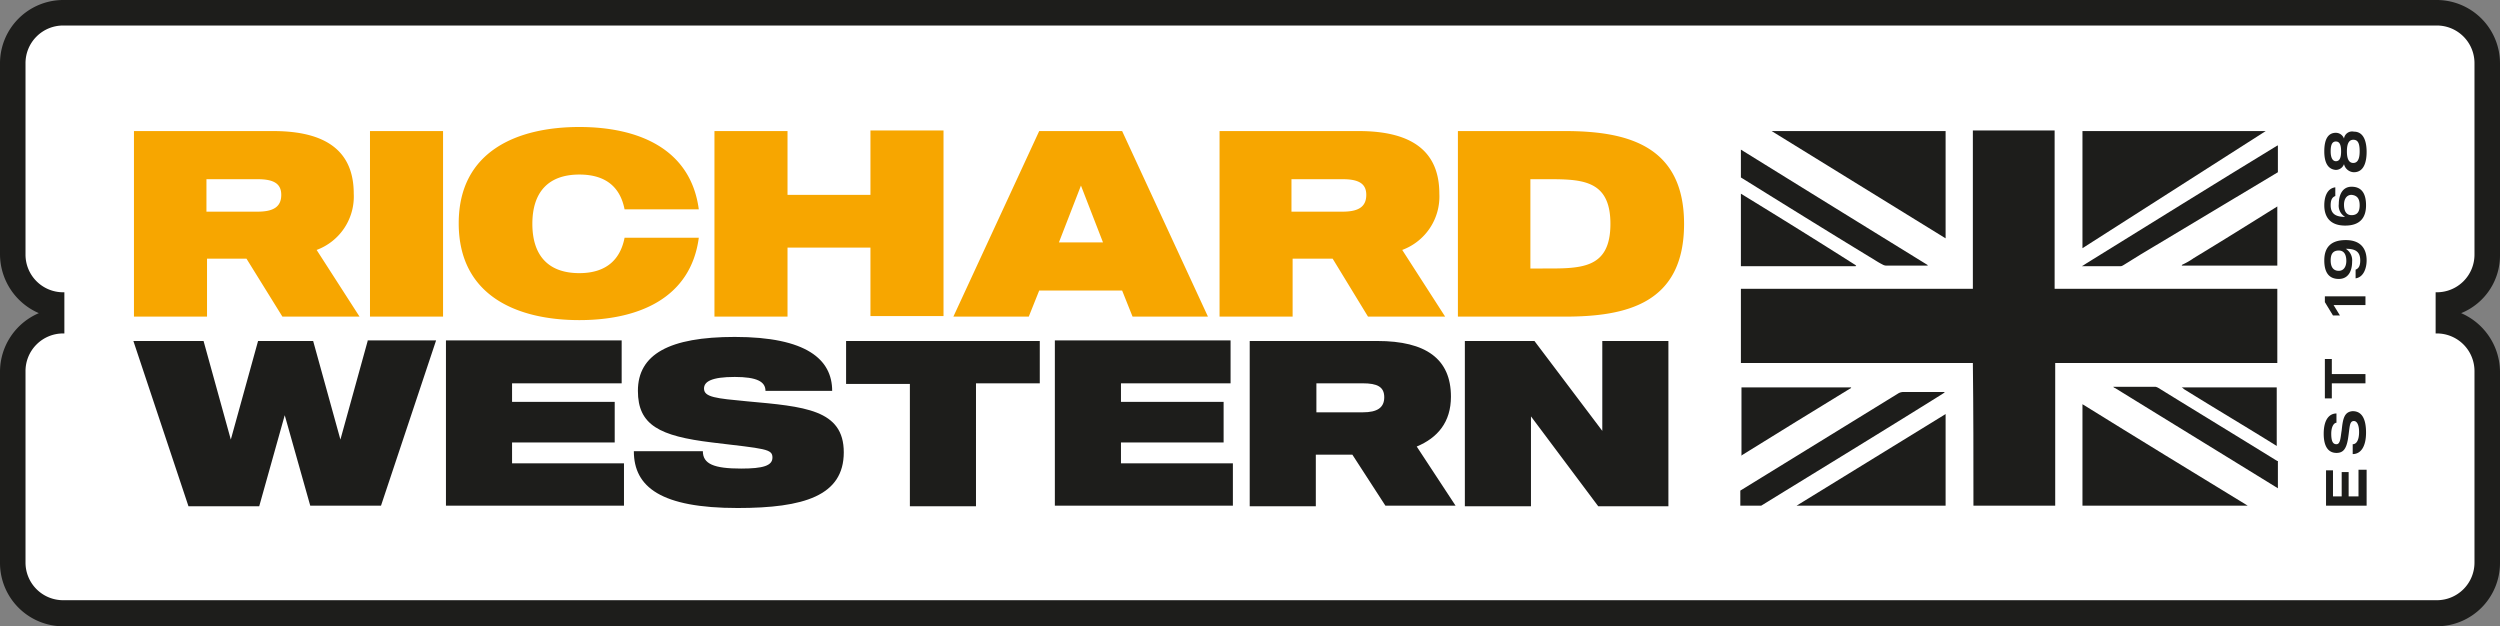 <svg xmlns="http://www.w3.org/2000/svg" width="431.1" height="108"><rect width="100%" height="100%" fill="#808080" stroke="none"/><g data-name="Richard Western Logo - Colour - Web"><g data-name="Group 1" fill="#fff"><path data-name="Path 1" d="M13.6 1a12.035 12.035 0 00-12 12v29.4a12.035 12.035 0 0012 12h404.2a12.035 12.035 0 0012-12V13a12.035 12.035 0 00-12-12z"/><path data-name="Path 2" d="M13.3 53.4a12.035 12.035 0 00-12 12v29.4a12.035 12.035 0 0012 12h404.2a12.035 12.035 0 0012-12V65.4a12.035 12.035 0 00-12-12z"/></g><path data-name="Path 3" d="M431.1 43.9v-33A10.926 10.926 0 00420.2 0H10.9A10.926 10.926 0 000 10.9v33A11.1 11.1 0 006.7 54 11 11 0 000 64.1v33A10.926 10.926 0 0010.9 108h409.3a10.926 10.926 0 0010.9-10.9v-33a11.1 11.1 0 00-6.7-10.1 10.743 10.743 0 006.7-10.1zm-4.4 0a6.487 6.487 0 01-6.5 6.5h-.2v7.1h.2a6.487 6.487 0 016.5 6.5v33a6.487 6.487 0 01-6.5 6.5H10.9A6.487 6.487 0 014.4 97V64a6.487 6.487 0 016.5-6.5h.2v-7.1h-.2a6.487 6.487 0 01-6.5-6.5v-33a6.487 6.487 0 016.5-6.5h409.3a6.487 6.487 0 016.5 6.5v33z" fill="#1d1d1b"/><path data-name="Path 4" d="M48.7 54.6H62l-7.4-11.5a9.815 9.815 0 006.4-9.7c0-7.3-4.7-10.8-13.9-10.8h-24v32h12.6v-10h6.8l6.2 10zM35.6 30.9h8.8c2.7 0 4.1.7 4.1 2.7 0 2.1-1.4 2.9-4.1 2.9h-8.8v-5.6zm28.2-8.3v32h12.6v-32H63.8zm36.1 24.5c-5.5 0-8.1-3.2-8.1-8.5s2.6-8.5 8.1-8.5c4.8 0 7.1 2.4 7.8 6h12.8c-1.4-10.5-10.5-14.2-20.6-14.2-10.6 0-20.8 4.1-20.8 16.6 0 12.6 10.2 16.7 20.8 16.7 10.1 0 19.2-3.7 20.6-14.2h-12.8c-.7 3.6-3 6.1-7.8 6.1zm50.2-24.5v11h-14.3v-11h-12.6v32h12.6V42.7h14.3v11.8h12.6v-32h-12.6zm45.2 32h13l-14.8-32h-14.3l-14.8 32h13l1.8-4.5h14.3l1.8 4.5zm-12.7-12.8l3.8-9.8 3.8 9.8zm53.3 12.8h13.3l-7.4-11.5a9.815 9.815 0 006.4-9.7c0-7.3-4.7-10.8-13.9-10.8h-24v32h12.6v-10h6.9l6.1 10zm-13.2-23.7h8.8c2.7 0 4.1.7 4.1 2.7 0 2.1-1.4 2.9-4.1 2.9h-8.8v-5.6zm47.1-8.3h-18.4v32h18.4c10.6 0 20.6-2.2 20.6-16 0-13.7-10.1-16-20.6-16zM266 46.3h-2.1V30.9h2.1c6.4 0 11.7-.2 11.7 7.7s-5.2 7.7-11.7 7.7z" fill="#f7a600"/><path data-name="Path 5" d="M63.4 58.8l-4.7 17-4.7-17h-9.5l-4.7 17-4.7-17H23l9.5 28.5h12.2l4.4-15.7 4.4 15.6h12.2l9.5-28.5H63.4zm44.2 21.1H88.3v-3.6H106v-7H88.3v-3.2h18.9v-7.4H76.9v28.5h30.7v-7.3zm21.2-10.7c-5.3-.5-7.4-.7-7.4-2.2 0-1.2 1.3-2 5.3-2 3.8 0 5.3.8 5.3 2.4h11.5c0-5.4-4.4-9.3-16.8-9.3-11.3 0-16.7 3-16.7 9.3 0 5.9 3.7 7.8 12.8 8.9 9.2 1.1 10.4 1.1 10.4 2.6 0 1.4-1.6 1.9-5.4 1.9-4.7 0-6.6-.8-6.6-3h-11.9c0 6.2 4.7 9.8 17.9 9.8 11.4 0 18.3-2.1 18.3-9.6 0-7.4-6.8-7.9-16.7-8.8zm50.6-10.4h-33.5v7.4h11v21.1h11.4V66.1h11v-7.3zm33.2 21.1h-19.3v-3.6H211v-7h-17.7v-3.2h18.9v-7.4h-30.3v28.5h30.7v-7.3zm26.3 7.3H251L244.3 77c3.6-1.5 5.9-4.2 5.9-8.6 0-6.5-4.3-9.6-12.7-9.6h-22v28.5h11.4v-8.9h6.3l5.7 8.8zM227 66.1h8c2.5 0 3.7.6 3.7 2.4s-1.2 2.6-3.7 2.6h-8v-5zm49.3-7.3v15.5l-11.7-15.5h-12v28.5H264V71.8l11.6 15.5h12.1V58.8z" fill="#1d1d1b"/><path data-name="Path 6" d="M406.7 81v4.6H405v-4.2h-1.2v4.2h-1.5v-4.5h-1.2v6.1h7V81zm-2.9-6.8c-.2 1.2-.2 2.4-.9 2.4-.5 0-.9-.3-.9-1.8 0-1.3.5-1.9.9-1.9v-1.6c-1.2 0-2.2 1-2.2 3.5 0 2.6 1.1 3.3 2.2 3.3s1.7-.6 2-2.5.2-3 1-3c.5 0 .9.6.9 1.9s-.4 2.1-1.1 2.1v1.7c1.4 0 2.3-1.3 2.3-3.7 0-2.5-.8-3.7-2.3-3.7-1.5.1-1.7 1.4-1.9 3.3zm-2.9-12.4v6.9h1.2v-2.6h5.8v-1.6h-5.8v-2.6h-1.2zm0-9.7l1.4 2.3h1.2l-1.1-1.8h5.5v-1.5h-7v1zm-.1-7.2c0 1.8.6 3.2 2.5 3.2 1.6 0 2.3-1.3 2.3-3a2.307 2.307 0 00-1.1-2.2c1.4 0 2.5.3 2.5 2 0 1-.3 1.4-.8 1.6V48c1.4-.2 1.9-1.8 1.9-3.1 0-2-1-3.5-3.6-3.5-2.7 0-3.7 1.4-3.7 3.5zm3.8.1c0 .9-.4 1.7-1.3 1.7s-1.4-.6-1.4-1.8c0-1.1.4-1.7 1.4-1.7.9 0 1.3.7 1.3 1.8zm-1.3-9.8a2.208 2.208 0 001.1 2.2c-1.3 0-2.5-.3-2.5-2 0-1 .3-1.4.8-1.6v-1.5c-1.5.2-1.9 1.8-1.9 3.1 0 2 1 3.5 3.6 3.5s3.6-1.4 3.6-3.5c0-1.8-.6-3.2-2.5-3.2-1.5 0-2.2 1.3-2.2 3zm3.6.2c0 1.1-.4 1.7-1.4 1.7-.9 0-1.3-.7-1.3-1.8 0-.9.4-1.7 1.3-1.7 1 .1 1.4.7 1.4 1.8zm-2.7-11.5a1.5 1.5 0 00-1.4-1c-1.4 0-2 1.2-2 3.2 0 1.9.6 3.1 2 3.2a1.5 1.5 0 001.4-1 1.805 1.805 0 001.7 1.4c1.8 0 2.2-1.9 2.2-3.5s-.4-3.5-2.2-3.5a1.411 1.411 0 00-1.7 1.2zm-2.3 2.2c0-1.2.3-1.7.9-1.7.7 0 .9.7.9 1.7s-.2 1.7-.9 1.7c-.5 0-.9-.5-.9-1.7zm5 0c0 1.4-.4 2-1.1 2s-1.1-.6-1.1-2 .4-2 1.1-2c.8 0 1.1.6 1.1 2z" fill="#1d1d1b"/><g fill="#1d1d1b"><path data-name="Path 7" d="M300.2 33.4v12.5H320a.1.1 0 01.1-.1c-6.6-4.2-13.2-8.3-19.9-12.4z"/><path data-name="Path 8" d="M300.2 25.8v4.8c7.4 4.6 14.8 9.2 22.2 13.7.7.4 1.4.9 2.2 1.3a1.421 1.421 0 00.6.2h7.2v-.1c-10.7-6.6-21.4-13.2-32.2-19.9z"/><path data-name="Path 9" d="M300.2 78.6c6.3-3.9 12.6-7.8 19-11.7v-.1h-18.9v11.8z"/><path data-name="Path 10" d="M392.7 35.6c-4.8 3-9.6 6-14.4 8.9a11.782 11.782 0 01-1.9 1.1c-.1 0-.1.1-.2.2h16.5z"/><path data-name="Path 11" d="M392.7 66.8h-16.5a1.38 1.38 0 01.4.3c5.3 3.3 10.7 6.5 16 9.8V66.8z"/><path data-name="Path 12" d="M392.7 79.5c-6.8-4.2-13.7-8.4-20.5-12.6a1.69 1.69 0 00-.5-.2h-7.3c.1.1.2.2.3.2 9.4 5.8 18.7 11.5 28.1 17.3v-4.7z"/><path data-name="Path 13" d="M392.7 25.1c-11 6.7-21.9 13.5-32.9 20.3-.2.1-.4.3-.8.5h6.7c.2 0 .3-.1.5-.2 1-.6 1.9-1.2 2.9-1.8 7.9-4.7 15.8-9.5 23.7-14.2v-4.6z"/><path data-name="Path 14" d="M305.5 22.6c10 6.2 20 12.3 30 18.5V22.6z"/><path data-name="Path 15" d="M359.1 22.6v20.2l31.6-20.2z"/><path data-name="Path 16" d="M340.3 87.2h14.1V62.6h38.3V49.8h-38.4V22.5h-14.1v27.3h-40v12.8h40c.1 8.3.1 16.4.1 24.6z"/><path data-name="Path 17" d="M335.5 87.2V71.4c-8.6 5.3-17.1 10.5-25.7 15.8z"/><path data-name="Path 18" d="M303.7 87.2c10.4-6.4 20.9-12.8 31.3-19.3.1-.1.2-.1.3-.2v-.1h-7.2a1.854 1.854 0 00-.7.2l-27.3 16.8v2.6h3.6z"/><path data-name="Path 19" d="M387.6 87.2c-9.5-5.8-19-11.6-28.5-17.5v17.5z"/></g></g></svg>